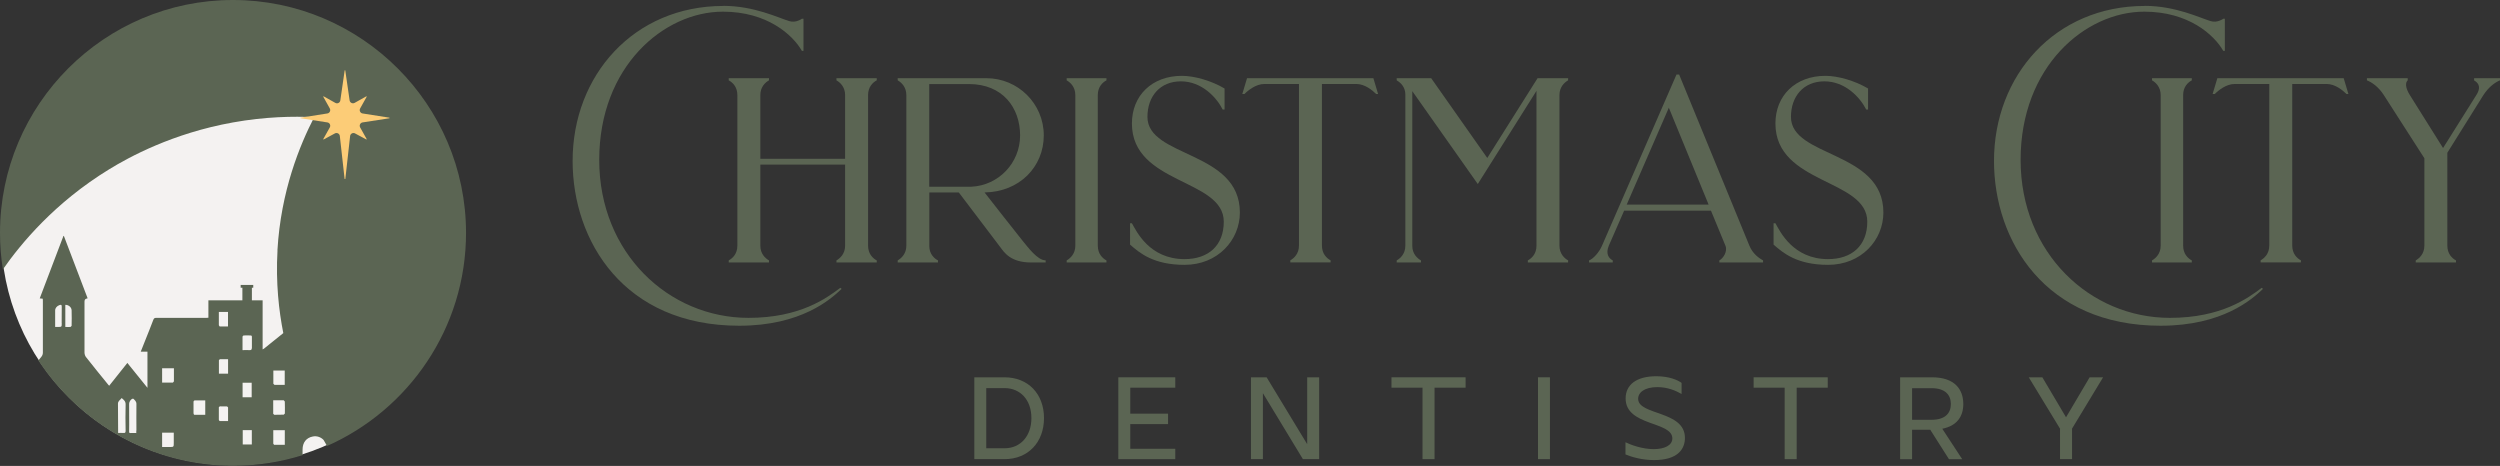 <?xml version="1.0" encoding="UTF-8"?><svg id="Layer_1" xmlns="http://www.w3.org/2000/svg" viewBox="0 0 349.45 65.13"><rect x="0" y="0" width="349.45" height="65.13" fill="#333333" stroke="none"/><defs><style>.cls-1{fill:#f4f2f1;}.cls-2{fill:#fccc77;}.cls-3{fill:#5b6553;}</style></defs><path class="cls-3" d="m101.12.82c4.27,0,7.65,1.66,9.2,2.13.92.3,1.77-.33,1.77-.33h.22v4.49h-.22c-1.29-2.25-4.86-5.48-11.04-5.48-8.24,0-17.29,7.65-17.29,20.72s9.75,22.08,20.86,22.08c7.21,0,10.93-2.76,12.84-4.2l.18.15c-1.51,1.44-5.63,5.15-14.31,5.15-16.12,0-23.29-11.85-23.29-23.03,0-11.96,8.54-21.67,21.09-21.67Z"/><path class="cls-3" d="m101.86,36.4c.55-.3,1.21-.92,1.21-2.06V13.29c0-1.14-.66-1.77-1.21-2.06v-.3h5.63v.3c-.52.29-1.21.92-1.21,2.06v8.91h11.85v-8.91c0-1.14-.7-1.77-1.21-2.06v-.3h5.63v.3c-.55.29-1.21.92-1.21,2.06v21.05c0,1.14.66,1.77,1.21,2.06v.29h-5.63v-.29c.51-.3,1.21-.92,1.21-2.06v-11.33h-11.85v11.33c0,1.14.7,1.77,1.21,2.06v.29h-5.63v-.29Z"/><path class="cls-3" d="m146.16,36.4v.29h-2.02c-2.91,0-3.79-1.43-4.34-2.17l-5.78-7.62h-4.12v7.51c0,1.1.7,1.73,1.21,1.99v.29h-5.63v-.29c.51-.3,1.21-.92,1.21-2.06V13.29c0-1.14-.7-1.77-1.21-2.06v-.3h12.4c4.42,0,8.02,3.57,8.02,7.99s-3.42,7.91-8.28,7.98c1.03,1.32,4.41,5.63,5.33,6.77.74.88,2.06,2.72,3.2,2.72Zm-10.38-10.3c3.79-.18,6.81-3.31,6.81-7.17s-2.43-7.18-7.14-7.18h-5.56v14.35h5.89Z"/><path class="cls-3" d="m149.1,36.4c.51-.3,1.21-.92,1.21-2.06V13.29c0-1.14-.7-1.77-1.21-2.06v-.3h5.56v.3c-.55.29-1.21.92-1.21,2.06v21.05c0,1.14.66,1.77,1.21,2.06v.29h-5.56v-.29Z"/><path class="cls-3" d="m173.31,29.7c0,3.86-3.09,7.32-7.73,7.32-4.34,0-6.29-1.66-7.62-2.83v-2.98h.26c.63,1.1,2.43,5.01,7.36,5.01,3.31,0,5.48-1.88,5.48-5.23,0-6.03-12.84-5.19-12.84-13.73,0-3.9,2.8-6.66,6.99-6.66,1.77,0,4.16.7,5.96,1.77v2.94h-.26c-.88-1.73-2.94-3.94-5.85-3.94s-4.67,2.1-4.67,4.97c0,5.7,12.92,4.71,12.92,13.36Z"/><path class="cls-3" d="m192.66,13.14h-.3c-.51-.51-1.58-1.4-2.76-1.4h-4.82v22.59c0,1.14.66,1.77,1.21,2.06v.29h-5.63v-.29c.52-.3,1.21-.92,1.21-2.06V11.74h-4.86c-1.14,0-2.25.88-2.76,1.4h-.3l.66-2.21h17.66l.66,2.21Z"/><path class="cls-3" d="m206.57,25.73l-9.16-12.99v21.64c0,1.1.7,1.73,1.21,2.02v.29h-3.39v-.29c.52-.3,1.21-.92,1.21-2.06V13.22c0-1.1-.7-1.69-1.21-1.99v-.3h4.82l7.84,11.15,7.03-11.15h4.27v.3c-.51.29-1.21.92-1.21,2.06v21.05c0,1.14.7,1.77,1.21,2.06v.29h-5.63v-.29c.55-.3,1.21-.92,1.21-2.06V12.7l-8.21,13.03Z"/><path class="cls-3" d="m222.13,36.4c.62-.26,1.4-1.14,1.8-2.06l10.41-23.92h.37l9.82,23.92c.48,1.18,1.4,1.77,1.91,2.06v.29h-6.11v-.29c.55-.3,1.18-1.25.85-2.06l-2.02-4.89h-12.14l-2.14,4.89c-.48,1.14,0,1.77.55,2.06v.29h-3.31v-.29Zm16.7-7.8l-5.56-13.54-5.89,13.54h11.44Z"/><path class="cls-3" d="m263.26,29.7c0,3.86-3.09,7.32-7.73,7.32-4.34,0-6.29-1.66-7.62-2.83v-2.98h.26c.63,1.1,2.43,5.01,7.36,5.01,3.31,0,5.48-1.88,5.48-5.23,0-6.03-12.84-5.19-12.84-13.73,0-3.9,2.8-6.66,6.99-6.66,1.77,0,4.16.7,5.96,1.77v2.94h-.26c-.88-1.73-2.94-3.94-5.85-3.94s-4.67,2.1-4.67,4.97c0,5.7,12.92,4.71,12.92,13.36Z"/><path class="cls-3" d="m299.8.82c4.27,0,7.65,1.66,9.2,2.13.92.3,1.77-.33,1.77-.33h.22v4.49h-.22c-1.29-2.25-4.86-5.48-11.04-5.48-8.24,0-17.29,7.65-17.29,20.72s9.75,22.08,20.86,22.08c7.21,0,10.93-2.76,12.84-4.2l.18.15c-1.51,1.44-5.63,5.15-14.31,5.15-16.12,0-23.29-11.85-23.29-23.03,0-11.96,8.54-21.67,21.08-21.67Z"/><path class="cls-3" d="m300.81,36.4c.51-.3,1.21-.92,1.21-2.06V13.29c0-1.14-.7-1.77-1.21-2.06v-.3h5.56v.3c-.55.29-1.21.92-1.21,2.06v21.05c0,1.14.66,1.77,1.21,2.06v.29h-5.56v-.29Z"/><path class="cls-3" d="m328.29,13.14h-.3c-.51-.51-1.58-1.4-2.76-1.4h-4.82v22.59c0,1.14.66,1.77,1.21,2.06v.29h-5.63v-.29c.52-.3,1.21-.92,1.21-2.06V11.74h-4.86c-1.14,0-2.25.88-2.76,1.4h-.3l.66-2.21h17.66l.66,2.21Z"/><path class="cls-3" d="m345.84,10.93h3.61v.3c-.7.29-1.58.92-2.32,2.06l-5.04,8.06v12.99c0,1.14.66,1.77,1.21,2.06v.29h-5.63v-.29c.51-.3,1.21-.92,1.21-2.06v-12.22l-5.67-8.83c-.7-1.1-1.62-1.77-2.36-2.06v-.3h5.7v.3c-.33.29-.37.99.3,2.06l4.64,7.4,4.67-7.43c.81-1.29.04-1.8-.33-2.02v-.3Z"/><path class="cls-3" d="m136.19,64.18v-11.44h4.22c3.3,0,5.52,2.32,5.52,5.7s-2.22,5.74-5.52,5.74h-4.22Zm1.67-9.93v8.41h2.56c2.2,0,3.75-1.68,3.75-4.22s-1.55-4.19-3.75-4.19h-2.56Z"/><path class="cls-3" d="m156.32,52.74h7.96v1.45h-6.29v3.63h5.28v1.46h-5.28v3.45h6.29v1.45h-7.96v-11.44Z"/><path class="cls-3" d="m174.86,52.74h2.19l5.67,9.35v-9.35h1.67v11.44h-2.27l-5.59-9.22v9.22h-1.67v-11.44Z"/><path class="cls-3" d="m204.86,52.74v1.45h-4.34v9.99h-1.68v-9.99h-4.34v-1.45h10.36Z"/><path class="cls-3" d="m214.98,52.74h1.67v11.44h-1.67v-11.44Z"/><path class="cls-3" d="m227.21,63.52v-1.7c.82.4,2.41.96,3.94.96s2.61-.54,2.61-1.5c0-2.42-6.53-1.68-6.53-5.59,0-1.87,1.46-3.1,4.29-3.1,1.8,0,3.01.54,3.53.93v1.55c-.81-.47-1.97-.96-3.38-.96-1.82,0-2.69.76-2.69,1.63,0,2.34,6.54,1.62,6.54,5.47,0,1.35-.77,3.1-4.32,3.1-1.68,0-3.16-.44-3.99-.79Z"/><path class="cls-3" d="m255.48,52.74v1.45h-4.34v9.99h-1.68v-9.99h-4.34v-1.45h10.36Z"/><path class="cls-3" d="m265.6,64.18v-11.44h4.46c3.15,0,4.37,1.67,4.37,3.74,0,1.7-.86,3.04-2.94,3.45l2.79,4.26h-1.85l-2.62-4.12h-2.54v4.12h-1.67Zm1.67-5.5h2.71c1.93,0,2.71-.93,2.71-2.2s-.77-2.22-2.71-2.22h-2.71v4.43Z"/><path class="cls-3" d="m283.58,52.74h1.9l3.31,5.59,3.3-5.59h1.88l-4.34,7.17v4.27h-1.68v-4.26l-4.37-7.18Z"/><path class="cls-1" d="m32.51.29C14.64.29.15,14.78.15,32.65s14.49,32.36,32.36,32.36,32.36-14.49,32.36-32.36S50.38.29,32.51.29"/><path class="cls-3" d="m38.79,34.99c-.26,4.55.2,8.49.81,11.57-.9.73-1.8,1.46-2.71,2.18-.04.03-.09.05-.18.1v-6.86c-.5,0-1,0-1.5,0v-1.76h.19v-.39h-1.76v.39h.24v1.76c-1.58,0-3.17,0-4.75,0v2.43c-.09,0-.18.02-.27.02-.42,0-.84,0-1.26,0-1.9,0-3.8,0-5.7,0-.2,0-.37,0-.46.25-.38,1.01-.79,2.02-1.19,3.02-.19.47-.38.95-.58,1.46h.94v5.05c-.97-1.19-1.89-2.34-2.81-3.48-.87,1.09-1.7,2.13-2.54,3.19-.06-.06-.09-.09-.12-.13-1.05-1.29-2.1-2.58-3.13-3.89-.12-.15-.19-.39-.2-.58-.01-2.39,0-4.79,0-7.18q0-.39.38-.42l.05-.04c-1.1-2.9-2.21-5.79-3.31-8.69l-.06-.02c-1.1,2.9-2.21,5.81-3.32,8.74.14.01.28.03.42.04,0,.09.02.16.02.23,0,2.44,0,4.88,0,7.32,0,.18-.07.39-.18.53-.15.19-.3.38-.45.56,5.83,8.85,15.85,14.71,27.22,14.71,3.38,0,6.64-.52,9.71-1.48,0-.26,0-.51,0-.77,0-1,.52-1.67,1.45-1.84.57-.11,1.12.1,1.49.49.13.23.26.46.39.68.02.06.03.12.04.18,11.46-5.05,19.48-16.51,19.48-29.82C65.13,14.61,50.52,0,32.56,0S0,14.61,0,32.56c0,1.74.14,3.44.4,5.1,2.51-3.59,7.21-9.31,14.85-13.99,2.79-1.71,8.84-5.03,17.28-6.55,4.55-.82,8.49-.88,11.39-.74-2,3.87-4.66,10.3-5.14,18.61Zm-30.16,10.17c0,.54,0,.54-.53.54-.12,0-.24,0-.39,0,0-.8,0-1.56,0-2.31,0-.34.26-.62.59-.74.28-.09.33-.05.33.24,0,.76,0,1.51-.01,2.27Zm1.39.38l-.16.16c-.23.02-.46,0-.73,0v-3.09c.45-.01.87.33.88.77.02.72.02,1.44,0,2.15Zm7.54,14.63c0,.26-.03.38-.33.35-.22-.03-.45,0-.72,0,0-.18,0-.36,0-.53,0-1.19,0-2.38-.02-3.56,0-.39.32-.52.52-.79.3.26.57.45.55.92-.04,1.21-.02,2.41,0,3.62Zm1.49.02c0,.1,0,.2,0,.34-.29,0-.54-.02-.79,0-.18.02-.22-.07-.21-.21,0-.33.01-.65.01-.98,0-.97,0-1.94-.01-2.91,0-.25.22-.6.45-.69h.15c.2.21.42.37.42.72-.02,1.24,0,2.48,0,3.73Zm4.6,2.29c-.32,0-.65,0-.99,0v-2h1.63c0,.46,0,.93,0,1.39,0,.62,0,.62-.63.61Zm.65-9.16l-.13.16c-.5.01-1,0-1.51,0v-2h1.65c0,.62,0,1.23,0,1.83Zm4.39,4.66c-.52,0-1.02,0-1.53,0-.04,0-.11-.13-.11-.21,0-.54,0-1.08,0-1.62,0-.07.1-.18.16-.18.48-.01.97,0,1.48,0v2.03Zm1.89-14.38h1.29v2.03c-.38,0-.78,0-1.17,0l-.11-.17c0-.6,0-1.21,0-1.85Zm1.3,6.6v2.03h-1.28c0-.64,0-1.26,0-1.88l.13-.14c.38-.01.76,0,1.14,0Zm.01,8.66c-.4,0-.77,0-1.14,0-.06,0-.16-.12-.16-.19-.01-.58,0-1.15,0-1.73,0-.05.11-.14.17-.14.32-.01.63,0,.95.01.06,0,.17.1.17.15.01.61,0,1.23,0,1.9Zm3.31,3.27h-1.27v-2.01h1.27v2.01Zm-1.29-6.6v-2.03h1.27v2.03h-1.27Zm1.29-6.88c0,.21-.08.3-.3.29-.32-.02-.65,0-1,0,0-.64,0-1.26,0-1.87,0-.07.11-.18.17-.18.32-.02.63,0,.95,0,.15,0,.19.07.19.21,0,.52-.01,1.05,0,1.57Zm3,3.14h1.6v2.01c-.48,0-.96,0-1.43,0l-.16-.16c-.01-.61,0-1.21,0-1.84Zm1.6,10.38c-.49,0-.99,0-1.49,0l-.11-.15c0-.62,0-1.25,0-1.89h1.61v2.05Zm.02-4.37l-.16.16c-.44.02-.88.02-1.32.02l-.15-.14c-.01-.61,0-1.23,0-1.89.52,0,1,0,1.47,0l.15.17c.02.56.02,1.12.01,1.68Z"/><path class="cls-2" d="m48.27,25.02c.22-2,.45-4.01.67-6.01.04-.33.4-.52.69-.36.53.28,1.06.57,1.58.85l.05-.05c-.3-.54-.61-1.09-.92-1.64-.16-.29.02-.65.34-.7,1.26-.2,2.52-.39,3.76-.58v-.08c-1.24-.2-2.49-.39-3.76-.59-.32-.05-.5-.41-.34-.7.31-.55.61-1.1.92-1.65l-.05-.05c-.55.31-1.09.61-1.64.92-.29.16-.65-.02-.7-.34-.2-1.4-.41-2.81-.61-4.21h-.08c-.2,1.4-.41,2.81-.61,4.21-.05.33-.41.51-.7.34-.55-.31-1.09-.61-1.64-.92l-.05.05c.31.55.62,1.1.92,1.65.16.29-.02.65-.34.7-1.27.2-2.52.4-3.76.59v.08c1.24.19,2.49.39,3.76.58.33.05.5.41.34.7l-.92,1.64.05.05c.53-.28,1.06-.57,1.58-.85.29-.16.66.03.69.36.22,2,.45,4.01.67,6.01h.08Z"/></svg>